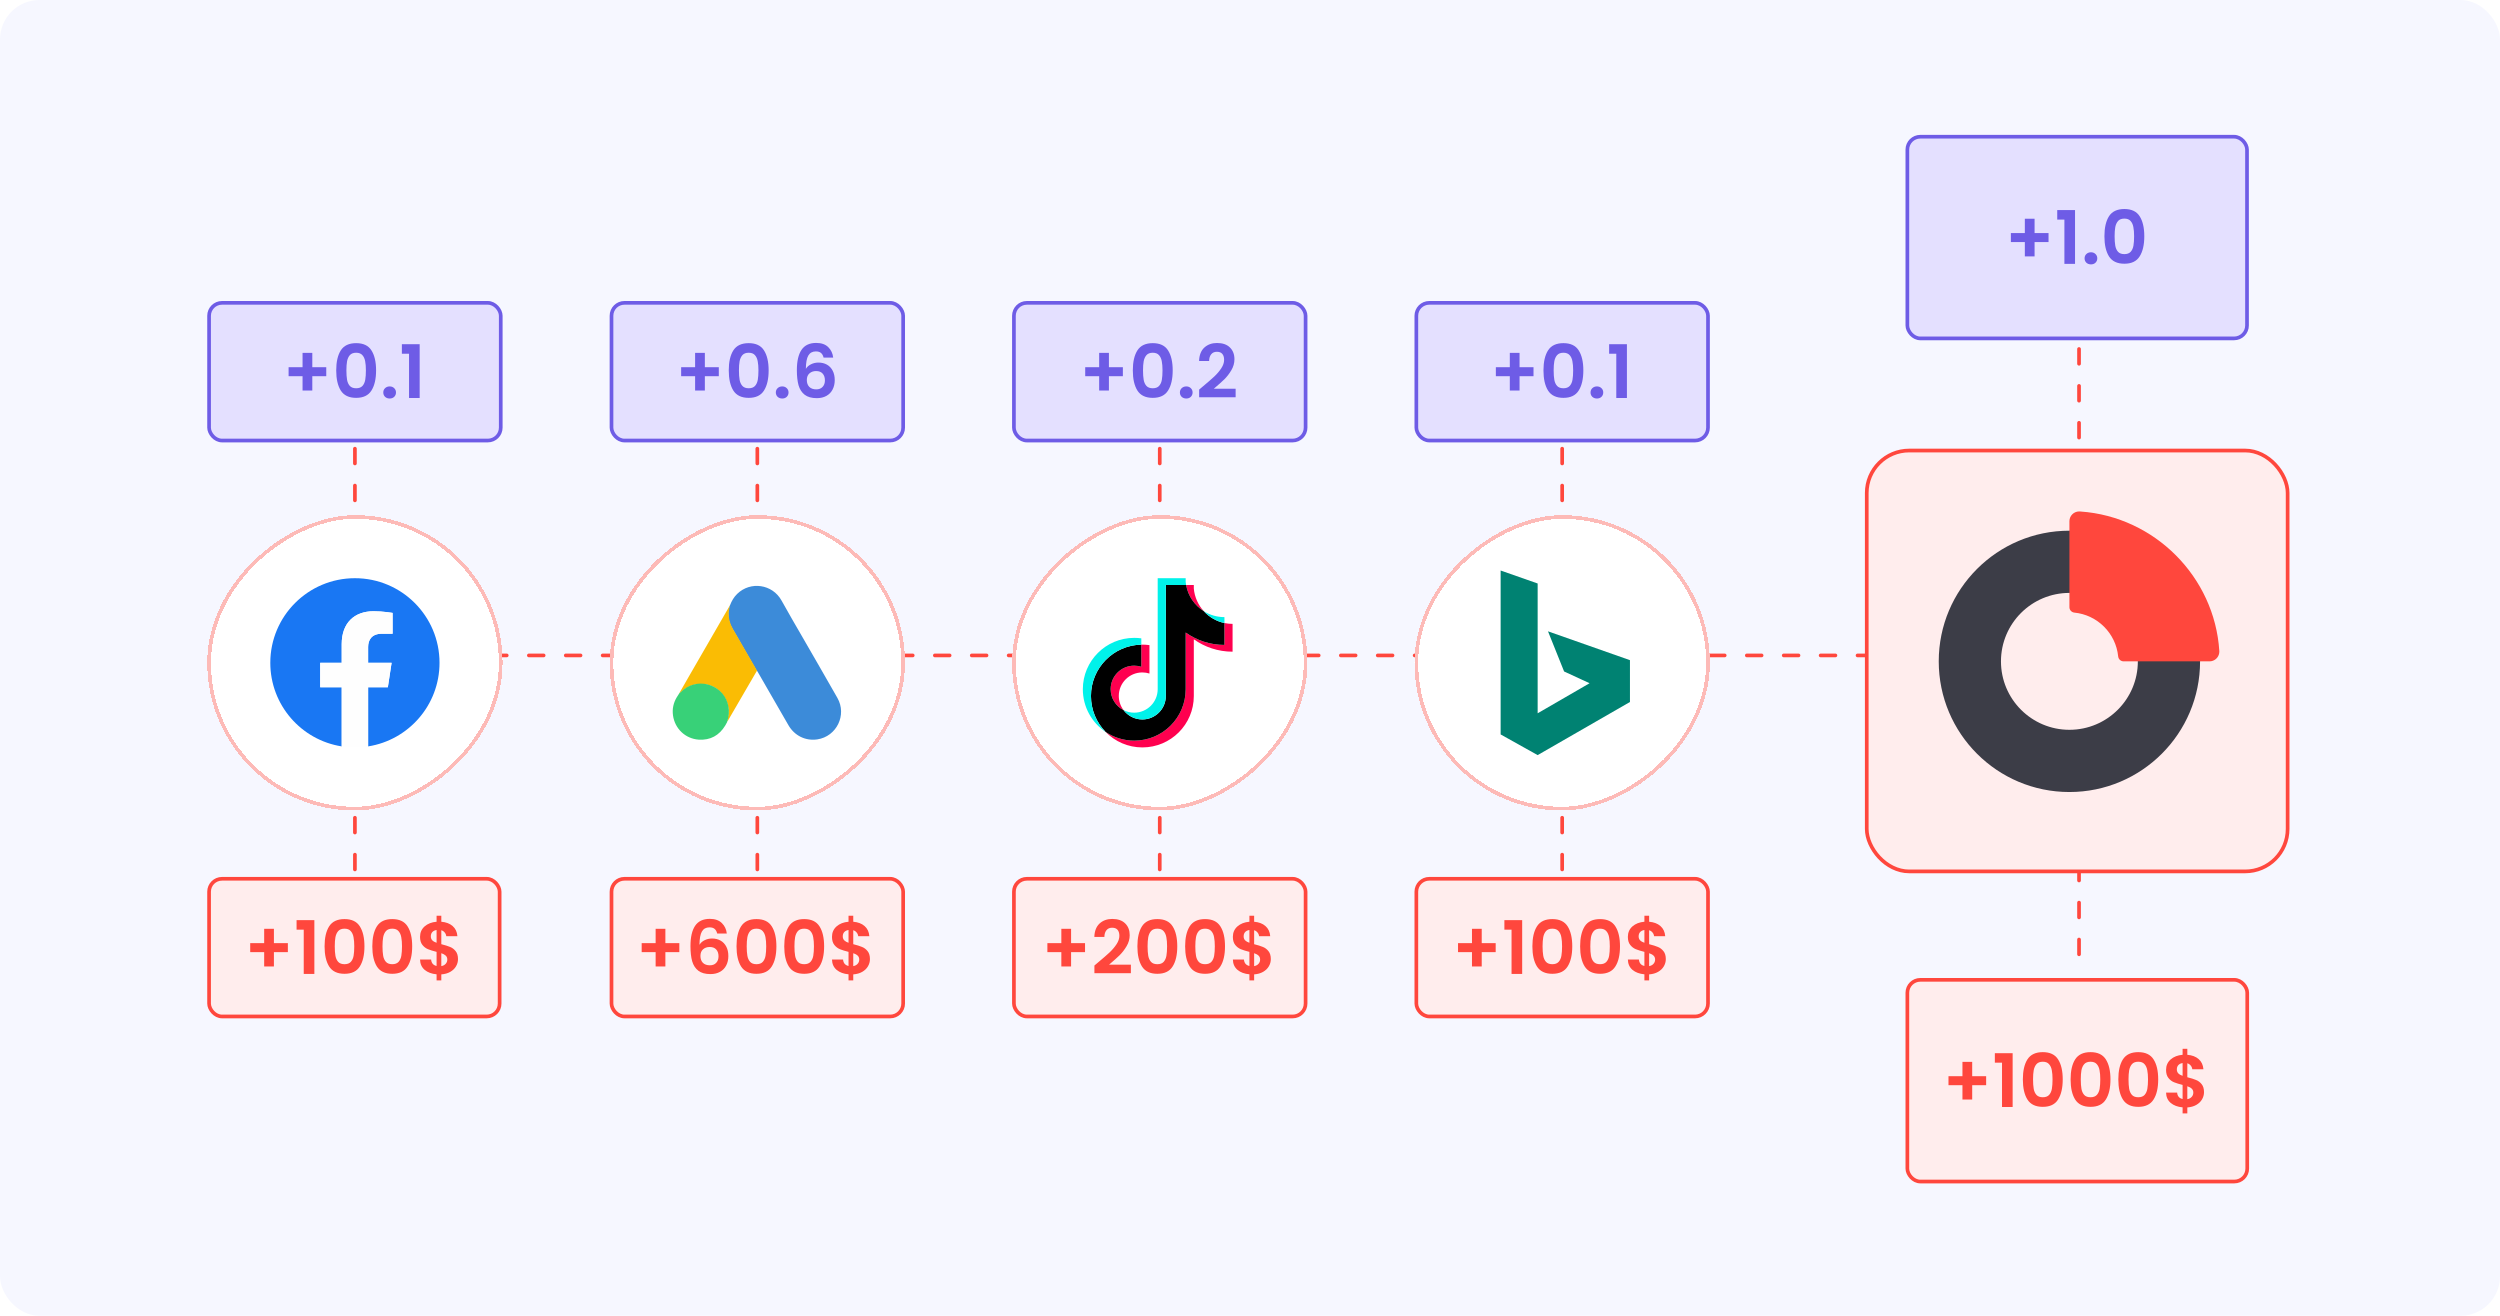 <svg width="760" height="400" viewBox="0 0 760 400" fill="none" xmlns="http://www.w3.org/2000/svg">
<rect x="0.5" y="0.5" width="759" height="399" rx="11.5" fill="#F6F7FF"/>
<rect x="0.5" y="0.5" width="759" height="399" rx="11.5" stroke="#F6F7FF"/>
<path d="M107.894 136.398L107.894 265.468" stroke="#FF473D" stroke-width="1.122" stroke-linecap="round" stroke-linejoin="round" stroke-dasharray="4.49 6.73"/>
<rect x="63.561" y="92.066" width="88.665" height="41.856" rx="3.928" fill="#E4E0FF"/>
<rect x="63.561" y="92.066" width="88.665" height="41.856" rx="3.928" stroke="#6E5CE6" stroke-width="1.122"/>
<path d="M99.182 114.372H94.94V118.727H91.977V114.372H87.734V111.634H91.977V107.279H94.94V111.634H99.182V114.372ZM102.209 112.599C102.209 110.01 102.672 107.982 103.6 106.516C104.543 105.049 106.099 104.316 108.269 104.316C110.439 104.316 111.988 105.049 112.916 106.516C113.858 107.982 114.33 110.01 114.33 112.599C114.33 115.203 113.858 117.246 112.916 118.727C111.988 120.209 110.439 120.949 108.269 120.949C106.099 120.949 104.543 120.209 103.6 118.727C102.672 117.246 102.209 115.203 102.209 112.599ZM111.232 112.599C111.232 111.492 111.157 110.564 111.008 109.816C110.873 109.052 110.589 108.431 110.155 107.953C109.736 107.474 109.107 107.234 108.269 107.234C107.431 107.234 106.795 107.474 106.361 107.953C105.942 108.431 105.658 109.052 105.508 109.816C105.374 110.564 105.306 111.492 105.306 112.599C105.306 113.736 105.374 114.694 105.508 115.472C105.643 116.235 105.927 116.856 106.361 117.335C106.795 117.799 107.431 118.031 108.269 118.031C109.107 118.031 109.743 117.799 110.177 117.335C110.611 116.856 110.895 116.235 111.03 115.472C111.165 114.694 111.232 113.736 111.232 112.599ZM118.471 121.151C117.902 121.151 117.431 120.979 117.057 120.635C116.698 120.276 116.518 119.834 116.518 119.311C116.518 118.787 116.698 118.353 117.057 118.009C117.431 117.65 117.902 117.47 118.471 117.47C119.025 117.47 119.481 117.65 119.84 118.009C120.199 118.353 120.379 118.787 120.379 119.311C120.379 119.834 120.199 120.276 119.84 120.635C119.481 120.979 119.025 121.151 118.471 121.151ZM122.169 107.526V104.63H127.579V120.994H124.347V107.526H122.169Z" fill="#6E5CE6"/>
<rect x="63.561" y="267.151" width="88.325" height="41.856" rx="3.928" fill="#FFEDED"/>
<rect x="63.561" y="267.151" width="88.325" height="41.856" rx="3.928" stroke="#FF473D" stroke-width="1.122"/>
<path d="M87.512 289.457H83.27V293.812H80.307V289.457H76.064V286.719H80.307V282.364H83.27V286.719H87.512V289.457ZM90.157 282.611V279.715H95.567V296.079H92.334V282.611H90.157ZM98.671 287.684C98.671 285.095 99.135 283.067 100.063 281.601C101.006 280.134 102.562 279.401 104.732 279.401C106.902 279.401 108.451 280.134 109.378 281.601C110.321 283.067 110.792 285.095 110.792 287.684C110.792 290.288 110.321 292.33 109.378 293.812C108.451 295.293 106.902 296.034 104.732 296.034C102.562 296.034 101.006 295.293 100.063 293.812C99.135 292.33 98.671 290.288 98.671 287.684ZM107.695 287.684C107.695 286.577 107.62 285.649 107.47 284.901C107.336 284.137 107.051 283.516 106.617 283.038C106.198 282.559 105.57 282.319 104.732 282.319C103.894 282.319 103.258 282.559 102.824 283.038C102.405 283.516 102.121 284.137 101.971 284.901C101.836 285.649 101.769 286.577 101.769 287.684C101.769 288.821 101.836 289.779 101.971 290.557C102.106 291.32 102.39 291.941 102.824 292.42C103.258 292.884 103.894 293.116 104.732 293.116C105.57 293.116 106.206 292.884 106.64 292.42C107.074 291.941 107.358 291.32 107.493 290.557C107.627 289.779 107.695 288.821 107.695 287.684ZM113.183 287.684C113.183 285.095 113.647 283.067 114.574 281.601C115.517 280.134 117.073 279.401 119.243 279.401C121.413 279.401 122.962 280.134 123.89 281.601C124.833 283.067 125.304 285.095 125.304 287.684C125.304 290.288 124.833 292.33 123.89 293.812C122.962 295.293 121.413 296.034 119.243 296.034C117.073 296.034 115.517 295.293 114.574 293.812C113.647 292.33 113.183 290.288 113.183 287.684ZM122.206 287.684C122.206 286.577 122.131 285.649 121.982 284.901C121.847 284.137 121.563 283.516 121.129 283.038C120.71 282.559 120.081 282.319 119.243 282.319C118.405 282.319 117.769 282.559 117.335 283.038C116.916 283.516 116.632 284.137 116.482 284.901C116.348 285.649 116.28 286.577 116.28 287.684C116.28 288.821 116.348 289.779 116.482 290.557C116.617 291.32 116.901 291.941 117.335 292.42C117.769 292.884 118.405 293.116 119.243 293.116C120.081 293.116 120.717 292.884 121.151 292.42C121.585 291.941 121.87 291.32 122.004 290.557C122.139 289.779 122.206 288.821 122.206 287.684ZM139.232 291.567C139.232 292.345 139.03 293.079 138.626 293.767C138.237 294.44 137.653 295.002 136.875 295.451C136.112 295.885 135.206 296.139 134.159 296.214V298.032H132.722V296.191C131.226 296.057 130.021 295.608 129.108 294.845C128.196 294.066 127.724 293.019 127.694 291.702H131.061C131.151 292.779 131.705 293.43 132.722 293.655V289.368C131.645 289.098 130.777 288.829 130.118 288.559C129.46 288.29 128.891 287.856 128.413 287.258C127.934 286.659 127.694 285.843 127.694 284.811C127.694 283.509 128.158 282.446 129.086 281.623C130.029 280.8 131.241 280.329 132.722 280.209V278.391H134.159V280.209C135.595 280.329 136.74 280.763 137.593 281.511C138.461 282.259 138.948 283.292 139.052 284.609H135.663C135.618 284.175 135.461 283.801 135.191 283.486C134.937 283.157 134.593 282.925 134.159 282.791V287.033C135.281 287.317 136.164 287.594 136.808 287.864C137.466 288.118 138.035 288.544 138.514 289.143C138.992 289.727 139.232 290.535 139.232 291.567ZM130.971 284.654C130.971 285.148 131.121 285.552 131.42 285.866C131.72 286.165 132.154 286.412 132.722 286.607V282.723C132.184 282.798 131.757 283 131.443 283.329C131.129 283.659 130.971 284.1 130.971 284.654ZM134.159 293.7C134.728 293.595 135.169 293.363 135.483 293.004C135.812 292.645 135.977 292.211 135.977 291.702C135.977 291.208 135.82 290.812 135.506 290.512C135.191 290.213 134.743 289.966 134.159 289.772V293.7Z" fill="#FF473D"/>
<path d="M230.229 136.398L230.229 265.468" stroke="#FF473D" stroke-width="1.122" stroke-linecap="round" stroke-linejoin="round" stroke-dasharray="4.49 6.73"/>
<rect x="185.896" y="92.066" width="88.665" height="41.856" rx="3.928" fill="#E4E0FF"/>
<rect x="185.896" y="92.066" width="88.665" height="41.856" rx="3.928" stroke="#6E5CE6" stroke-width="1.122"/>
<path d="M218.517 114.372H214.275V118.727H211.312V114.372H207.069V111.634H211.312V107.279H214.275V111.634H218.517V114.372ZM221.543 112.599C221.543 110.01 222.007 107.982 222.935 106.516C223.878 105.049 225.434 104.316 227.604 104.316C229.774 104.316 231.323 105.049 232.251 106.516C233.193 107.982 233.665 110.01 233.665 112.599C233.665 115.203 233.193 117.246 232.251 118.727C231.323 120.209 229.774 120.949 227.604 120.949C225.434 120.949 223.878 120.209 222.935 118.727C222.007 117.246 221.543 115.203 221.543 112.599ZM230.567 112.599C230.567 111.492 230.492 110.564 230.343 109.816C230.208 109.052 229.924 108.431 229.49 107.953C229.071 107.474 228.442 107.234 227.604 107.234C226.766 107.234 226.13 107.474 225.696 107.953C225.277 108.431 224.993 109.052 224.843 109.816C224.708 110.564 224.641 111.492 224.641 112.599C224.641 113.736 224.708 114.694 224.843 115.472C224.978 116.235 225.262 116.856 225.696 117.335C226.13 117.799 226.766 118.031 227.604 118.031C228.442 118.031 229.078 117.799 229.512 117.335C229.946 116.856 230.23 116.235 230.365 115.472C230.5 114.694 230.567 113.736 230.567 112.599ZM237.806 121.151C237.237 121.151 236.766 120.979 236.392 120.635C236.033 120.276 235.853 119.834 235.853 119.311C235.853 118.787 236.033 118.353 236.392 118.009C236.766 117.65 237.237 117.47 237.806 117.47C238.36 117.47 238.816 117.65 239.175 118.009C239.534 118.353 239.714 118.787 239.714 119.311C239.714 119.834 239.534 120.276 239.175 120.635C238.816 120.979 238.36 121.151 237.806 121.151ZM250.371 108.716C250.221 108.087 249.959 107.616 249.585 107.302C249.226 106.987 248.702 106.83 248.014 106.83C246.981 106.83 246.218 107.249 245.724 108.087C245.245 108.91 244.999 110.257 244.984 112.128C245.343 111.529 245.866 111.065 246.555 110.736C247.243 110.392 247.991 110.22 248.8 110.22C249.772 110.22 250.633 110.429 251.381 110.848C252.129 111.267 252.713 111.881 253.132 112.689C253.551 113.482 253.76 114.44 253.76 115.562C253.76 116.624 253.543 117.575 253.109 118.413C252.69 119.236 252.069 119.879 251.246 120.343C250.423 120.807 249.443 121.039 248.306 121.039C246.749 121.039 245.522 120.695 244.624 120.006C243.742 119.318 243.12 118.36 242.761 117.133C242.417 115.891 242.245 114.365 242.245 112.554C242.245 109.816 242.716 107.751 243.659 106.359C244.602 104.952 246.091 104.249 248.126 104.249C249.697 104.249 250.917 104.675 251.785 105.528C252.653 106.381 253.154 107.444 253.289 108.716H250.371ZM248.081 112.801C247.288 112.801 246.622 113.033 246.083 113.497C245.545 113.961 245.275 114.634 245.275 115.517C245.275 116.4 245.522 117.096 246.016 117.605C246.525 118.113 247.236 118.368 248.149 118.368C248.957 118.368 249.593 118.121 250.057 117.627C250.535 117.133 250.775 116.467 250.775 115.629C250.775 114.761 250.543 114.073 250.079 113.564C249.63 113.055 248.964 112.801 248.081 112.801Z" fill="#6E5CE6"/>
<rect x="185.896" y="267.151" width="88.665" height="41.856" rx="3.928" fill="#FFEDED"/>
<rect x="185.896" y="267.151" width="88.665" height="41.856" rx="3.928" stroke="#FF473D" stroke-width="1.122"/>
<path d="M206.517 289.457H202.275V293.812H199.312V289.457H195.069V286.719H199.312V282.364H202.275V286.719H206.517V289.457ZM218.028 283.801C217.879 283.172 217.617 282.701 217.243 282.387C216.884 282.072 216.36 281.915 215.671 281.915C214.639 281.915 213.876 282.334 213.382 283.172C212.903 283.995 212.656 285.342 212.641 287.213C213 286.614 213.524 286.15 214.212 285.821C214.901 285.477 215.649 285.305 216.457 285.305C217.43 285.305 218.29 285.514 219.038 285.933C219.787 286.352 220.37 286.966 220.789 287.774C221.208 288.567 221.418 289.525 221.418 290.647C221.418 291.709 221.201 292.66 220.767 293.498C220.348 294.321 219.727 294.964 218.904 295.428C218.081 295.892 217.101 296.124 215.963 296.124C214.407 296.124 213.18 295.78 212.282 295.091C211.399 294.403 210.778 293.445 210.419 292.218C210.075 290.976 209.903 289.45 209.903 287.639C209.903 284.901 210.374 282.835 211.317 281.444C212.26 280.037 213.749 279.334 215.784 279.334C217.355 279.334 218.575 279.76 219.443 280.613C220.31 281.466 220.812 282.529 220.946 283.801H218.028ZM215.739 287.886C214.946 287.886 214.28 288.118 213.741 288.582C213.202 289.046 212.933 289.719 212.933 290.602C212.933 291.485 213.18 292.181 213.674 292.69C214.182 293.198 214.893 293.453 215.806 293.453C216.614 293.453 217.25 293.206 217.714 292.712C218.193 292.218 218.432 291.552 218.432 290.714C218.432 289.846 218.2 289.158 217.737 288.649C217.288 288.14 216.622 287.886 215.739 287.886ZM223.902 287.684C223.902 285.095 224.365 283.067 225.293 281.601C226.236 280.134 227.792 279.401 229.962 279.401C232.132 279.401 233.681 280.134 234.609 281.601C235.551 283.067 236.023 285.095 236.023 287.684C236.023 290.288 235.551 292.33 234.609 293.812C233.681 295.293 232.132 296.034 229.962 296.034C227.792 296.034 226.236 295.293 225.293 293.812C224.365 292.33 223.902 290.288 223.902 287.684ZM232.925 287.684C232.925 286.577 232.85 285.649 232.701 284.901C232.566 284.137 232.282 283.516 231.848 283.038C231.429 282.559 230.8 282.319 229.962 282.319C229.124 282.319 228.488 282.559 228.054 283.038C227.635 283.516 227.351 284.137 227.201 284.901C227.067 285.649 226.999 286.577 226.999 287.684C226.999 288.821 227.067 289.779 227.201 290.557C227.336 291.32 227.62 291.941 228.054 292.42C228.488 292.884 229.124 293.116 229.962 293.116C230.8 293.116 231.436 292.884 231.87 292.42C232.304 291.941 232.588 291.32 232.723 290.557C232.858 289.779 232.925 288.821 232.925 287.684ZM238.413 287.684C238.413 285.095 238.877 283.067 239.805 281.601C240.748 280.134 242.304 279.401 244.474 279.401C246.644 279.401 248.192 280.134 249.12 281.601C250.063 283.067 250.534 285.095 250.534 287.684C250.534 290.288 250.063 292.33 249.12 293.812C248.192 295.293 246.644 296.034 244.474 296.034C242.304 296.034 240.748 295.293 239.805 293.812C238.877 292.33 238.413 290.288 238.413 287.684ZM247.437 287.684C247.437 286.577 247.362 285.649 247.212 284.901C247.078 284.137 246.793 283.516 246.359 283.038C245.94 282.559 245.312 282.319 244.474 282.319C243.636 282.319 243 282.559 242.566 283.038C242.147 283.516 241.862 284.137 241.713 284.901C241.578 285.649 241.511 286.577 241.511 287.684C241.511 288.821 241.578 289.779 241.713 290.557C241.847 291.32 242.132 291.941 242.566 292.42C243 292.884 243.636 293.116 244.474 293.116C245.312 293.116 245.948 292.884 246.382 292.42C246.816 291.941 247.1 291.32 247.235 290.557C247.369 289.779 247.437 288.821 247.437 287.684ZM264.462 291.567C264.462 292.345 264.26 293.079 263.856 293.767C263.467 294.44 262.883 295.002 262.105 295.451C261.342 295.885 260.437 296.139 259.389 296.214V298.032H257.953V296.191C256.456 296.057 255.252 295.608 254.339 294.845C253.426 294.066 252.955 293.019 252.925 291.702H256.292C256.381 292.779 256.935 293.43 257.953 293.655V289.368C256.875 289.098 256.007 288.829 255.349 288.559C254.69 288.29 254.122 287.856 253.643 287.258C253.164 286.659 252.925 285.843 252.925 284.811C252.925 283.509 253.388 282.446 254.316 281.623C255.259 280.8 256.471 280.329 257.953 280.209V278.391H259.389V280.209C260.826 280.329 261.971 280.763 262.824 281.511C263.692 282.259 264.178 283.292 264.283 284.609H260.893C260.848 284.175 260.691 283.801 260.422 283.486C260.167 283.157 259.823 282.925 259.389 282.791V287.033C260.512 287.317 261.395 287.594 262.038 287.864C262.696 288.118 263.265 288.544 263.744 289.143C264.223 289.727 264.462 290.535 264.462 291.567ZM256.202 284.654C256.202 285.148 256.351 285.552 256.651 285.866C256.95 286.165 257.384 286.412 257.953 286.607V282.723C257.414 282.798 256.987 283 256.673 283.329C256.359 283.659 256.202 284.1 256.202 284.654ZM259.389 293.7C259.958 293.595 260.399 293.363 260.714 293.004C261.043 292.645 261.207 292.211 261.207 291.702C261.207 291.208 261.05 290.812 260.736 290.512C260.422 290.213 259.973 289.966 259.389 289.772V293.7Z" fill="#FF473D"/>
<path d="M352.564 136.398L352.564 265.468" stroke="#FF473D" stroke-width="1.122" stroke-linecap="round" stroke-linejoin="round" stroke-dasharray="4.49 6.73"/>
<rect x="308.232" y="92.066" width="88.665" height="41.856" rx="3.928" fill="#E4E0FF"/>
<rect x="308.232" y="92.066" width="88.665" height="41.856" rx="3.928" stroke="#6E5CE6" stroke-width="1.122"/>
<path d="M341.352 114.372H337.11V118.727H334.147V114.372H329.905V111.634H334.147V107.279H337.11V111.634H341.352V114.372ZM344.379 112.599C344.379 110.01 344.843 107.982 345.771 106.516C346.713 105.049 348.27 104.316 350.44 104.316C352.609 104.316 354.158 105.049 355.086 106.516C356.029 107.982 356.5 110.01 356.5 112.599C356.5 115.203 356.029 117.246 355.086 118.727C354.158 120.209 352.609 120.949 350.44 120.949C348.27 120.949 346.713 120.209 345.771 118.727C344.843 117.246 344.379 115.203 344.379 112.599ZM353.403 112.599C353.403 111.492 353.328 110.564 353.178 109.816C353.043 109.052 352.759 108.431 352.325 107.953C351.906 107.474 351.278 107.234 350.44 107.234C349.602 107.234 348.966 107.474 348.532 107.953C348.113 108.431 347.828 109.052 347.679 109.816C347.544 110.564 347.477 111.492 347.477 112.599C347.477 113.736 347.544 114.694 347.679 115.472C347.813 116.235 348.098 116.856 348.532 117.335C348.966 117.799 349.602 118.031 350.44 118.031C351.278 118.031 351.914 117.799 352.348 117.335C352.782 116.856 353.066 116.235 353.201 115.472C353.335 114.694 353.403 113.736 353.403 112.599ZM360.641 121.151C360.073 121.151 359.601 120.979 359.227 120.635C358.868 120.276 358.688 119.834 358.688 119.311C358.688 118.787 358.868 118.353 359.227 118.009C359.601 117.65 360.073 117.47 360.641 117.47C361.195 117.47 361.651 117.65 362.011 118.009C362.37 118.353 362.549 118.787 362.549 119.311C362.549 119.834 362.37 120.276 362.011 120.635C361.651 120.979 361.195 121.151 360.641 121.151ZM365.709 117.448C367.146 116.25 368.29 115.255 369.143 114.462C369.996 113.654 370.707 112.816 371.276 111.948C371.844 111.08 372.129 110.227 372.129 109.389C372.129 108.626 371.949 108.027 371.59 107.593C371.231 107.159 370.677 106.942 369.929 106.942C369.181 106.942 368.605 107.197 368.201 107.706C367.797 108.199 367.587 108.88 367.572 109.748H364.519C364.579 107.953 365.11 106.591 366.113 105.663C367.131 104.735 368.418 104.271 369.974 104.271C371.68 104.271 372.989 104.728 373.902 105.641C374.815 106.538 375.271 107.728 375.271 109.21C375.271 110.377 374.957 111.492 374.329 112.554C373.7 113.617 372.982 114.544 372.174 115.338C371.366 116.116 370.311 117.058 369.009 118.166H375.631V120.77H364.542V118.435L365.709 117.448Z" fill="#6E5CE6"/>
<rect x="308.232" y="267.151" width="88.665" height="41.856" rx="3.928" fill="#FFEDED"/>
<rect x="308.232" y="267.151" width="88.665" height="41.856" rx="3.928" stroke="#FF473D" stroke-width="1.122"/>
<path d="M329.852 289.457H325.61V293.812H322.647V289.457H318.405V286.719H322.647V282.364H325.61V286.719H329.852V289.457ZM333.867 292.533C335.303 291.335 336.448 290.34 337.301 289.547C338.154 288.739 338.865 287.901 339.433 287.033C340.002 286.165 340.286 285.312 340.286 284.474C340.286 283.711 340.107 283.112 339.748 282.678C339.389 282.244 338.835 282.027 338.087 282.027C337.338 282.027 336.762 282.282 336.358 282.791C335.954 283.284 335.745 283.965 335.73 284.833H332.677C332.737 283.038 333.268 281.676 334.271 280.748C335.288 279.82 336.575 279.356 338.131 279.356C339.837 279.356 341.147 279.813 342.06 280.725C342.973 281.623 343.429 282.813 343.429 284.295C343.429 285.462 343.115 286.577 342.486 287.639C341.858 288.702 341.139 289.629 340.331 290.423C339.523 291.201 338.468 292.143 337.166 293.251H343.788V295.855H332.699V293.52L333.867 292.533ZM345.768 287.684C345.768 285.095 346.232 283.067 347.16 281.601C348.103 280.134 349.659 279.401 351.829 279.401C353.999 279.401 355.548 280.134 356.475 281.601C357.418 283.067 357.89 285.095 357.89 287.684C357.89 290.288 357.418 292.33 356.475 293.812C355.548 295.293 353.999 296.034 351.829 296.034C349.659 296.034 348.103 295.293 347.16 293.812C346.232 292.33 345.768 290.288 345.768 287.684ZM354.792 287.684C354.792 286.577 354.717 285.649 354.567 284.901C354.433 284.137 354.148 283.516 353.714 283.038C353.295 282.559 352.667 282.319 351.829 282.319C350.991 282.319 350.355 282.559 349.921 283.038C349.502 283.516 349.218 284.137 349.068 284.901C348.933 285.649 348.866 286.577 348.866 287.684C348.866 288.821 348.933 289.779 349.068 290.557C349.203 291.32 349.487 291.941 349.921 292.42C350.355 292.884 350.991 293.116 351.829 293.116C352.667 293.116 353.303 292.884 353.737 292.42C354.171 291.941 354.455 291.32 354.59 290.557C354.725 289.779 354.792 288.821 354.792 287.684ZM360.28 287.684C360.28 285.095 360.744 283.067 361.672 281.601C362.614 280.134 364.171 279.401 366.34 279.401C368.51 279.401 370.059 280.134 370.987 281.601C371.93 283.067 372.401 285.095 372.401 287.684C372.401 290.288 371.93 292.33 370.987 293.812C370.059 295.293 368.51 296.034 366.34 296.034C364.171 296.034 362.614 295.293 361.672 293.812C360.744 292.33 360.28 290.288 360.28 287.684ZM369.303 287.684C369.303 286.577 369.229 285.649 369.079 284.901C368.944 284.137 368.66 283.516 368.226 283.038C367.807 282.559 367.178 282.319 366.34 282.319C365.502 282.319 364.866 282.559 364.432 283.038C364.013 283.516 363.729 284.137 363.58 284.901C363.445 285.649 363.377 286.577 363.377 287.684C363.377 288.821 363.445 289.779 363.58 290.557C363.714 291.32 363.999 291.941 364.432 292.42C364.866 292.884 365.502 293.116 366.34 293.116C367.178 293.116 367.814 292.884 368.248 292.42C368.682 291.941 368.967 291.32 369.101 290.557C369.236 289.779 369.303 288.821 369.303 287.684ZM386.329 291.567C386.329 292.345 386.127 293.079 385.723 293.767C385.334 294.44 384.75 295.002 383.972 295.451C383.209 295.885 382.304 296.139 381.256 296.214V298.032H379.819V296.191C378.323 296.057 377.118 295.608 376.205 294.845C375.293 294.066 374.821 293.019 374.791 291.702H378.158C378.248 292.779 378.802 293.43 379.819 293.655V289.368C378.742 289.098 377.874 288.829 377.216 288.559C376.557 288.29 375.988 287.856 375.51 287.258C375.031 286.659 374.791 285.843 374.791 284.811C374.791 283.509 375.255 282.446 376.183 281.623C377.126 280.8 378.338 280.329 379.819 280.209V278.391H381.256V280.209C382.693 280.329 383.837 280.763 384.69 281.511C385.558 282.259 386.045 283.292 386.149 284.609H382.76C382.715 284.175 382.558 283.801 382.289 283.486C382.034 283.157 381.69 282.925 381.256 282.791V287.033C382.378 287.317 383.261 287.594 383.905 287.864C384.563 288.118 385.132 288.544 385.611 289.143C386.09 289.727 386.329 290.535 386.329 291.567ZM378.069 284.654C378.069 285.148 378.218 285.552 378.518 285.866C378.817 286.165 379.251 286.412 379.819 286.607V282.723C379.281 282.798 378.854 283 378.54 283.329C378.226 283.659 378.069 284.1 378.069 284.654ZM381.256 293.7C381.825 293.595 382.266 293.363 382.58 293.004C382.91 292.645 383.074 292.211 383.074 291.702C383.074 291.208 382.917 290.812 382.603 290.512C382.289 290.213 381.84 289.966 381.256 289.772V293.7Z" fill="#FF473D"/>
<path d="M474.899 136.398L474.899 265.468" stroke="#FF473D" stroke-width="1.122" stroke-linecap="round" stroke-linejoin="round" stroke-dasharray="4.49 6.73"/>
<rect x="430.567" y="92.066" width="88.665" height="41.856" rx="3.928" fill="#E4E0FF"/>
<rect x="430.567" y="92.066" width="88.665" height="41.856" rx="3.928" stroke="#6E5CE6" stroke-width="1.122"/>
<path d="M466.187 114.372H461.945V118.727H458.982V114.372H454.74V111.634H458.982V107.279H461.945V111.634H466.187V114.372ZM469.214 112.599C469.214 110.01 469.678 107.982 470.606 106.516C471.548 105.049 473.105 104.316 475.275 104.316C477.444 104.316 478.993 105.049 479.921 106.516C480.864 107.982 481.335 110.01 481.335 112.599C481.335 115.203 480.864 117.246 479.921 118.727C478.993 120.209 477.444 120.949 475.275 120.949C473.105 120.949 471.548 120.209 470.606 118.727C469.678 117.246 469.214 115.203 469.214 112.599ZM478.238 112.599C478.238 111.492 478.163 110.564 478.013 109.816C477.878 109.052 477.594 108.431 477.16 107.953C476.741 107.474 476.113 107.234 475.275 107.234C474.437 107.234 473.801 107.474 473.367 107.953C472.948 108.431 472.663 109.052 472.514 109.816C472.379 110.564 472.312 111.492 472.312 112.599C472.312 113.736 472.379 114.694 472.514 115.472C472.648 116.235 472.933 116.856 473.367 117.335C473.801 117.799 474.437 118.031 475.275 118.031C476.113 118.031 476.749 117.799 477.183 117.335C477.616 116.856 477.901 116.235 478.035 115.472C478.17 114.694 478.238 113.736 478.238 112.599ZM485.476 121.151C484.908 121.151 484.436 120.979 484.062 120.635C483.703 120.276 483.523 119.834 483.523 119.311C483.523 118.787 483.703 118.353 484.062 118.009C484.436 117.65 484.908 117.47 485.476 117.47C486.03 117.47 486.486 117.65 486.846 118.009C487.205 118.353 487.384 118.787 487.384 119.311C487.384 119.834 487.205 120.276 486.846 120.635C486.486 120.979 486.03 121.151 485.476 121.151ZM489.175 107.526V104.63H494.584V120.994H491.352V107.526H489.175Z" fill="#6E5CE6"/>
<rect x="430.567" y="267.151" width="88.665" height="41.856" rx="3.928" fill="#FFEDED"/>
<rect x="430.567" y="267.151" width="88.665" height="41.856" rx="3.928" stroke="#FF473D" stroke-width="1.122"/>
<path d="M454.687 289.457H450.445V293.812H447.482V289.457H443.24V286.719H447.482V282.364H450.445V286.719H454.687V289.457ZM457.332 282.611V279.715H462.742V296.079H459.51V282.611H457.332ZM465.846 287.684C465.846 285.095 466.31 283.067 467.238 281.601C468.181 280.134 469.737 279.401 471.907 279.401C474.077 279.401 475.626 280.134 476.554 281.601C477.496 283.067 477.968 285.095 477.968 287.684C477.968 290.288 477.496 292.33 476.554 293.812C475.626 295.293 474.077 296.034 471.907 296.034C469.737 296.034 468.181 295.293 467.238 293.812C466.31 292.33 465.846 290.288 465.846 287.684ZM474.87 287.684C474.87 286.577 474.795 285.649 474.646 284.901C474.511 284.137 474.227 283.516 473.793 283.038C473.374 282.559 472.745 282.319 471.907 282.319C471.069 282.319 470.433 282.559 469.999 283.038C469.58 283.516 469.296 284.137 469.146 284.901C469.011 285.649 468.944 286.577 468.944 287.684C468.944 288.821 469.011 289.779 469.146 290.557C469.281 291.32 469.565 291.941 469.999 292.42C470.433 292.884 471.069 293.116 471.907 293.116C472.745 293.116 473.381 292.884 473.815 292.42C474.249 291.941 474.533 291.32 474.668 290.557C474.803 289.779 474.87 288.821 474.87 287.684ZM480.358 287.684C480.358 285.095 480.822 283.067 481.75 281.601C482.692 280.134 484.249 279.401 486.419 279.401C488.588 279.401 490.137 280.134 491.065 281.601C492.008 283.067 492.479 285.095 492.479 287.684C492.479 290.288 492.008 292.33 491.065 293.812C490.137 295.293 488.588 296.034 486.419 296.034C484.249 296.034 482.692 295.293 481.75 293.812C480.822 292.33 480.358 290.288 480.358 287.684ZM489.382 287.684C489.382 286.577 489.307 285.649 489.157 284.901C489.022 284.137 488.738 283.516 488.304 283.038C487.885 282.559 487.257 282.319 486.419 282.319C485.581 282.319 484.945 282.559 484.511 283.038C484.092 283.516 483.807 284.137 483.658 284.901C483.523 285.649 483.456 286.577 483.456 287.684C483.456 288.821 483.523 289.779 483.658 290.557C483.792 291.32 484.077 291.941 484.511 292.42C484.945 292.884 485.581 293.116 486.419 293.116C487.257 293.116 487.893 292.884 488.327 292.42C488.761 291.941 489.045 291.32 489.18 290.557C489.314 289.779 489.382 288.821 489.382 287.684ZM506.407 291.567C506.407 292.345 506.205 293.079 505.801 293.767C505.412 294.44 504.828 295.002 504.05 295.451C503.287 295.885 502.382 296.139 501.334 296.214V298.032H499.898V296.191C498.401 296.057 497.196 295.608 496.284 294.845C495.371 294.066 494.899 293.019 494.87 291.702H498.237C498.326 292.779 498.88 293.43 499.898 293.655V289.368C498.82 289.098 497.952 288.829 497.294 288.559C496.635 288.29 496.067 287.856 495.588 287.258C495.109 286.659 494.87 285.843 494.87 284.811C494.87 283.509 495.333 282.446 496.261 281.623C497.204 280.8 498.416 280.329 499.898 280.209V278.391H501.334V280.209C502.771 280.329 503.916 280.763 504.769 281.511C505.636 282.259 506.123 283.292 506.228 284.609H502.838C502.793 284.175 502.636 283.801 502.367 283.486C502.112 283.157 501.768 282.925 501.334 282.791V287.033C502.457 287.317 503.339 287.594 503.983 287.864C504.641 288.118 505.21 288.544 505.689 289.143C506.168 289.727 506.407 290.535 506.407 291.567ZM498.147 284.654C498.147 285.148 498.296 285.552 498.596 285.866C498.895 286.165 499.329 286.412 499.898 286.607V282.723C499.359 282.798 498.932 283 498.618 283.329C498.304 283.659 498.147 284.1 498.147 284.654ZM501.334 293.7C501.903 293.595 502.344 293.363 502.659 293.004C502.988 292.645 503.152 292.211 503.152 291.702C503.152 291.208 502.995 290.812 502.681 290.512C502.367 290.213 501.918 289.966 501.334 289.772V293.7Z" fill="#FF473D"/>
<path d="M632.027 106.096L632.027 295.042" stroke="#FF473D" stroke-width="1.122" stroke-linecap="round" stroke-linejoin="round" stroke-dasharray="4.49 6.73"/>
<rect x="579.838" y="41.561" width="103.255" height="61.312" rx="3.928" fill="#E4E0FF"/>
<rect x="579.838" y="41.561" width="103.255" height="61.312" rx="3.928" stroke="#6E5CE6" stroke-width="1.122"/>
<path d="M622.754 73.595H618.512V77.95H615.549V73.595H611.306V70.856H615.549V66.502H618.512V70.856H622.754V73.595ZM625.399 66.749V63.853H630.809V80.217H627.577V66.749H625.399ZM635.664 80.374C635.096 80.374 634.624 80.202 634.25 79.858C633.891 79.499 633.711 79.057 633.711 78.533C633.711 78.01 633.891 77.576 634.25 77.231C634.624 76.872 635.096 76.693 635.664 76.693C636.218 76.693 636.674 76.872 637.033 77.231C637.393 77.576 637.572 78.01 637.572 78.533C637.572 79.057 637.393 79.499 637.033 79.858C636.674 80.202 636.218 80.374 635.664 80.374ZM639.744 71.822C639.744 69.233 640.208 67.205 641.136 65.739C642.079 64.272 643.635 63.539 645.805 63.539C647.975 63.539 649.524 64.272 650.451 65.739C651.394 67.205 651.866 69.233 651.866 71.822C651.866 74.425 651.394 76.468 650.451 77.95C649.524 79.431 647.975 80.172 645.805 80.172C643.635 80.172 642.079 79.431 641.136 77.95C640.208 76.468 639.744 74.425 639.744 71.822ZM648.768 71.822C648.768 70.714 648.693 69.787 648.543 69.038C648.409 68.275 648.124 67.654 647.69 67.175C647.271 66.696 646.643 66.457 645.805 66.457C644.967 66.457 644.331 66.696 643.897 67.175C643.478 67.654 643.194 68.275 643.044 69.038C642.909 69.787 642.842 70.714 642.842 71.822C642.842 72.959 642.909 73.917 643.044 74.695C643.179 75.458 643.463 76.079 643.897 76.558C644.331 77.022 644.967 77.254 645.805 77.254C646.643 77.254 647.279 77.022 647.713 76.558C648.147 76.079 648.431 75.458 648.566 74.695C648.701 73.917 648.768 72.959 648.768 71.822Z" fill="#6E5CE6"/>
<rect x="579.838" y="297.872" width="103.324" height="61.312" rx="3.928" fill="#FFEDED"/>
<rect x="579.838" y="297.872" width="103.324" height="61.312" rx="3.928" stroke="#FF473D" stroke-width="1.122"/>
<path d="M603.789 329.906H599.547V334.26H596.584V329.906H592.341V327.167H596.584V322.812H599.547V327.167H603.789V329.906ZM606.434 323.059V320.164H611.844V336.527H608.611V323.059H606.434ZM614.948 328.132C614.948 325.543 615.412 323.516 616.34 322.049C617.283 320.583 618.839 319.849 621.009 319.849C623.179 319.849 624.727 320.583 625.655 322.049C626.598 323.516 627.069 325.543 627.069 328.132C627.069 330.736 626.598 332.779 625.655 334.26C624.727 335.742 623.179 336.482 621.009 336.482C618.839 336.482 617.283 335.742 616.34 334.26C615.412 332.779 614.948 330.736 614.948 328.132ZM623.972 328.132C623.972 327.025 623.897 326.097 623.747 325.349C623.613 324.586 623.328 323.965 622.894 323.486C622.475 323.007 621.847 322.767 621.009 322.767C620.171 322.767 619.535 323.007 619.101 323.486C618.682 323.965 618.397 324.586 618.248 325.349C618.113 326.097 618.046 327.025 618.046 328.132C618.046 329.27 618.113 330.227 618.248 331.005C618.382 331.769 618.667 332.39 619.101 332.869C619.535 333.332 620.171 333.564 621.009 333.564C621.847 333.564 622.483 333.332 622.917 332.869C623.351 332.39 623.635 331.769 623.77 331.005C623.904 330.227 623.972 329.27 623.972 328.132ZM629.46 328.132C629.46 325.543 629.923 323.516 630.851 322.049C631.794 320.583 633.35 319.849 635.52 319.849C637.69 319.849 639.239 320.583 640.167 322.049C641.109 323.516 641.581 325.543 641.581 328.132C641.581 330.736 641.109 332.779 640.167 334.26C639.239 335.742 637.69 336.482 635.52 336.482C633.35 336.482 631.794 335.742 630.851 334.26C629.923 332.779 629.46 330.736 629.46 328.132ZM638.483 328.132C638.483 327.025 638.408 326.097 638.259 325.349C638.124 324.586 637.84 323.965 637.406 323.486C636.987 323.007 636.358 322.767 635.52 322.767C634.682 322.767 634.046 323.007 633.612 323.486C633.193 323.965 632.909 324.586 632.759 325.349C632.625 326.097 632.557 327.025 632.557 328.132C632.557 329.27 632.625 330.227 632.759 331.005C632.894 331.769 633.178 332.39 633.612 332.869C634.046 333.332 634.682 333.564 635.52 333.564C636.358 333.564 636.994 333.332 637.428 332.869C637.862 332.39 638.146 331.769 638.281 331.005C638.416 330.227 638.483 329.27 638.483 328.132ZM643.971 328.132C643.971 325.543 644.435 323.516 645.363 322.049C646.306 320.583 647.862 319.849 650.032 319.849C652.202 319.849 653.75 320.583 654.678 322.049C655.621 323.516 656.092 325.543 656.092 328.132C656.092 330.736 655.621 332.779 654.678 334.26C653.75 335.742 652.202 336.482 650.032 336.482C647.862 336.482 646.306 335.742 645.363 334.26C644.435 332.779 643.971 330.736 643.971 328.132ZM652.995 328.132C652.995 327.025 652.92 326.097 652.77 325.349C652.636 324.586 652.351 323.965 651.917 323.486C651.498 323.007 650.87 322.767 650.032 322.767C649.194 322.767 648.558 323.007 648.124 323.486C647.705 323.965 647.42 324.586 647.271 325.349C647.136 326.097 647.069 327.025 647.069 328.132C647.069 329.27 647.136 330.227 647.271 331.005C647.405 331.769 647.69 332.39 648.124 332.869C648.558 333.332 649.194 333.564 650.032 333.564C650.87 333.564 651.506 333.332 651.94 332.869C652.374 332.39 652.658 331.769 652.793 331.005C652.927 330.227 652.995 329.27 652.995 328.132ZM670.02 332.016C670.02 332.794 669.818 333.527 669.414 334.215C669.025 334.889 668.441 335.45 667.663 335.899C666.9 336.333 665.995 336.587 664.947 336.662V338.48H663.511V336.64C662.014 336.505 660.81 336.056 659.897 335.293C658.984 334.515 658.513 333.467 658.483 332.15H661.85C661.939 333.228 662.493 333.879 663.511 334.103V329.816C662.433 329.546 661.565 329.277 660.907 329.008C660.248 328.738 659.68 328.304 659.201 327.706C658.722 327.107 658.483 326.292 658.483 325.259C658.483 323.957 658.946 322.895 659.874 322.072C660.817 321.249 662.029 320.777 663.511 320.657V318.839H664.947V320.657C666.384 320.777 667.529 321.211 668.382 321.959C669.25 322.708 669.736 323.74 669.841 325.057H666.451C666.406 324.623 666.249 324.249 665.98 323.935C665.725 323.605 665.381 323.374 664.947 323.239V327.481C666.07 327.766 666.953 328.042 667.596 328.312C668.254 328.566 668.823 328.993 669.302 329.591C669.781 330.175 670.02 330.983 670.02 332.016ZM661.76 325.102C661.76 325.596 661.909 326 662.209 326.314C662.508 326.613 662.942 326.86 663.511 327.055V323.171C662.972 323.246 662.545 323.448 662.231 323.778C661.917 324.107 661.76 324.548 661.76 325.102ZM664.947 334.148C665.516 334.043 665.957 333.811 666.272 333.452C666.601 333.093 666.765 332.659 666.765 332.15C666.765 331.656 666.608 331.26 666.294 330.961C665.98 330.661 665.531 330.414 664.947 330.22V334.148Z" fill="#FF473D"/>
<path d="M602.846 199.249H103.404" stroke="#FF473D" stroke-width="1.122" stroke-linecap="round" stroke-linejoin="round" stroke-dasharray="4.49 6.73"/>
<g filter="url(#filter0_d_8524_48325)">
<rect x="63" y="246.388" width="89.787" height="89.787" rx="44.894" transform="rotate(-90 63 246.388)" fill="white" shape-rendering="crispEdges"/>
<rect x="63.561" y="245.827" width="88.665" height="88.665" rx="44.332" transform="rotate(-90 63.561 245.827)" stroke="#FA534B" stroke-opacity="0.4" stroke-width="1.122" shape-rendering="crispEdges"/>
<path d="M133.614 201.494C133.614 187.29 122.098 175.773 107.894 175.773C93.69 175.773 82.173 187.29 82.173 201.494C82.173 214.33 91.578 224.972 103.875 226.903V208.93H97.343V201.494H103.875V195.826C103.875 189.381 107.716 185.818 113.59 185.818C116.404 185.818 119.349 186.321 119.349 186.321V192.65H116.104C112.91 192.65 111.912 194.632 111.912 196.669V201.494H119.045L117.905 208.93H111.912V226.903C124.21 224.975 133.614 214.334 133.614 201.494Z" fill="#1977F3"/>
<path d="M117.906 208.931L119.045 201.494H111.912V196.669C111.912 194.637 112.907 192.651 116.105 192.651H119.349V186.321C119.349 186.321 116.405 185.818 113.591 185.818C107.717 185.818 103.876 189.377 103.876 195.827V201.494H97.343V208.931H103.876V226.904C105.185 227.11 106.527 227.215 107.894 227.215C109.261 227.215 110.603 227.106 111.912 226.904V208.931H117.906Z" fill="#FEFEFE"/>
</g>
<g filter="url(#filter1_d_8524_48325)">
<rect x="185.335" y="246.388" width="89.787" height="89.787" rx="44.894" transform="rotate(-90 185.335 246.388)" fill="white" shape-rendering="crispEdges"/>
<rect x="185.896" y="245.827" width="88.665" height="88.665" rx="44.332" transform="rotate(-90 185.896 245.827)" stroke="#FA534B" stroke-opacity="0.4" stroke-width="1.122" shape-rendering="crispEdges"/>
<path d="M221.925 184.001C222.42 182.702 223.1 181.507 224.11 180.538C228.15 176.601 234.829 177.59 237.57 182.537C239.631 186.289 241.816 189.958 243.939 193.668C247.484 199.831 251.071 205.994 254.575 212.178C257.523 217.351 254.328 223.885 248.474 224.772C244.887 225.308 241.528 223.659 239.672 220.443C236.56 215.022 233.427 209.601 230.314 204.201C230.253 204.077 230.17 203.974 230.088 203.871C229.758 203.603 229.614 203.211 229.407 202.861C228.026 200.429 226.604 198.017 225.223 195.605C224.337 194.039 223.409 192.493 222.523 190.926C221.719 189.525 221.348 187.999 221.389 186.392C221.451 185.567 221.554 184.743 221.925 184.001Z" fill="#3C8BD9"/>
<path d="M221.925 184C221.739 184.742 221.575 185.484 221.533 186.267C221.472 187.999 221.904 189.607 222.77 191.111C225.037 195.007 227.305 198.923 229.552 202.84C229.758 203.19 229.923 203.54 230.129 203.87C228.892 206.014 227.655 208.137 226.398 210.281C224.666 213.269 222.935 216.279 221.183 219.268C221.101 219.268 221.08 219.226 221.059 219.165C221.039 219 221.101 218.855 221.142 218.69C221.987 215.599 221.286 212.857 219.163 210.507C217.864 209.085 216.215 208.281 214.319 208.013C211.846 207.663 209.661 208.302 207.703 209.848C207.352 210.116 207.125 210.507 206.713 210.714C206.631 210.714 206.589 210.672 206.569 210.61C207.558 208.9 208.527 207.189 209.516 205.478C213.598 198.387 217.679 191.297 221.781 184.227C221.822 184.144 221.884 184.082 221.925 184Z" fill="#FABC04"/>
<path d="M206.652 210.672C207.043 210.321 207.414 209.95 207.826 209.621C212.835 205.663 220.359 208.528 221.451 214.794C221.719 216.299 221.575 217.742 221.121 219.185C221.101 219.308 221.08 219.411 221.039 219.535C220.853 219.865 220.688 220.215 220.482 220.545C218.648 223.575 215.948 225.08 212.402 224.853C208.342 224.565 205.147 221.514 204.59 217.474C204.322 215.516 204.714 213.681 205.724 211.991C205.93 211.62 206.177 211.29 206.404 210.919C206.507 210.837 206.466 210.672 206.652 210.672Z" fill="#38D178"/>
</g>
<g filter="url(#filter2_d_8524_48325)">
<rect x="307.67" y="246.388" width="89.787" height="89.787" rx="44.894" transform="rotate(-90 307.67 246.388)" fill="white" shape-rendering="crispEdges"/>
<rect x="308.232" y="245.827" width="88.665" height="88.665" rx="44.332" transform="rotate(-90 308.232 245.827)" stroke="#FA534B" stroke-opacity="0.4" stroke-width="1.122" shape-rendering="crispEdges"/>
<path d="M362.919 194.343C366.24 196.716 370.309 198.113 374.704 198.113V189.66C373.872 189.661 373.043 189.574 372.229 189.402V196.055C367.835 196.055 363.766 194.659 360.444 192.286V209.534C360.444 218.163 353.446 225.157 344.813 225.157C341.592 225.157 338.598 224.184 336.111 222.515C338.95 225.416 342.908 227.215 347.287 227.215C355.92 227.215 362.919 220.221 362.919 211.592V194.343H362.919ZM365.972 185.816C364.275 183.963 363.16 181.567 362.919 178.919V177.832H360.574C361.164 181.198 363.178 184.073 365.972 185.816ZM341.571 215.893C340.623 214.651 340.111 213.13 340.113 211.567C340.113 207.621 343.314 204.421 347.263 204.421C347.999 204.421 348.731 204.533 349.432 204.756V196.114C348.612 196.002 347.785 195.955 346.958 195.972V202.698C346.256 202.475 345.524 202.362 344.788 202.363C340.839 202.363 337.638 205.563 337.638 209.51C337.638 212.3 339.238 214.716 341.571 215.893Z" fill="#FF004F"/>
<path d="M360.444 192.285C363.766 194.658 367.835 196.055 372.229 196.055V189.401C369.776 188.879 367.605 187.598 365.972 185.816C363.177 184.073 361.164 181.198 360.574 177.832H354.413V211.591C354.399 215.527 351.203 218.714 347.263 218.714C344.94 218.714 342.877 217.607 341.571 215.893C339.238 214.716 337.638 212.3 337.638 209.51C337.638 205.563 340.839 202.363 344.788 202.363C345.544 202.363 346.274 202.481 346.958 202.698V195.972C338.477 196.147 331.656 203.073 331.656 211.591C331.656 215.844 333.355 219.698 336.111 222.515C338.598 224.184 341.592 225.157 344.813 225.157C353.446 225.157 360.444 218.163 360.444 209.534V192.285H360.444Z" fill="black"/>
<path d="M372.229 189.4V187.602C370.017 187.605 367.849 186.986 365.972 185.815C367.633 187.633 369.821 188.886 372.229 189.4ZM360.574 177.831C360.517 177.509 360.474 177.186 360.444 176.861V175.773H351.938V209.533C351.924 213.468 348.729 216.655 344.788 216.655C343.631 216.655 342.538 216.38 341.571 215.893C342.878 217.606 344.941 218.713 347.263 218.713C351.203 218.713 354.399 215.526 354.413 211.59V177.831H360.574ZM346.958 195.971V194.056C346.248 193.959 345.531 193.91 344.813 193.911C336.18 193.91 329.182 200.905 329.182 209.533C329.182 214.942 331.932 219.709 336.112 222.514C333.355 219.697 331.657 215.842 331.657 211.59C331.657 203.072 338.477 196.146 346.958 195.971Z" fill="#00F2EA"/>
</g>
<g filter="url(#filter3_d_8524_48325)">
<rect x="430.005" y="246.388" width="89.787" height="89.787" rx="44.894" transform="rotate(-90 430.005 246.388)" fill="white" shape-rendering="crispEdges"/>
<rect x="430.567" y="245.827" width="88.665" height="88.665" rx="44.332" transform="rotate(-90 430.567 245.827)" stroke="#FA534B" stroke-opacity="0.4" stroke-width="1.122" shape-rendering="crispEdges"/>
<g clip-path="url(#clip0_8524_48325)">
<path d="M470.588 191.922L475.484 204.125L483.229 207.705L467.446 216.839V177.381L456.193 173.436V223.269L467.446 229.553L495.505 213.404V200.69L470.588 191.922Z" fill="#008272"/>
</g>
</g>
<rect x="567.492" y="136.96" width="127.947" height="127.947" rx="12.907" fill="#FFEDED"/>
<rect x="567.492" y="136.96" width="127.947" height="127.947" rx="12.907" stroke="#FF473D" stroke-width="1.122"/>
<path fill-rule="evenodd" clip-rule="evenodd" d="M629.1 161.329C651.038 161.329 668.823 179.114 668.823 201.052C668.823 222.991 651.038 240.775 629.1 240.775C607.162 240.775 589.377 222.991 589.377 201.052C589.377 179.114 607.162 161.329 629.1 161.329ZM629.1 180.246C640.591 180.246 649.906 189.561 649.906 201.052C649.906 212.543 640.591 221.859 629.1 221.859C617.609 221.859 608.294 212.543 608.294 201.052C608.294 189.561 617.609 180.246 629.1 180.246Z" fill="#3C3D47"/>
<path fill-rule="evenodd" clip-rule="evenodd" d="M630.566 186.227C629.756 186.129 629.125 185.45 629.102 184.62V184.617V159.143C629.102 158.884 629.1 158.626 629.104 158.367C629.151 156.764 630.465 155.478 632.08 155.478C632.168 155.478 632.255 155.482 632.34 155.489C632.397 155.493 632.448 155.497 632.503 155.5C655.044 157.097 673.238 175.385 674.671 197.891C674.675 197.952 674.677 198.012 674.677 198.073C674.677 199.517 673.648 200.721 672.285 200.992C672.134 201.022 671.955 201.046 671.8 201.05L645.623 201.051H645.598H645.58C644.712 201.051 644.001 200.388 643.923 199.541C643.213 192.505 637.608 186.914 630.565 186.227L630.566 186.227Z" fill="#FF473D"/>
<defs>
<filter id="filter0_d_8524_48325" x="56.266" y="149.867" width="103.255" height="103.255" filterUnits="userSpaceOnUse" color-interpolation-filters="sRGB">
<feFlood flood-opacity="0" result="BackgroundImageFix"/>
<feColorMatrix in="SourceAlpha" type="matrix" values="0 0 0 0 0 0 0 0 0 0 0 0 0 0 0 0 0 0 127 0" result="hardAlpha"/>
<feOffset/>
<feGaussianBlur stdDeviation="3.367"/>
<feComposite in2="hardAlpha" operator="out"/>
<feColorMatrix type="matrix" values="0 0 0 0 0.679 0 0 0 0 0.134 0 0 0 0 0.134 0 0 0 0.1 0"/>
<feBlend mode="normal" in2="BackgroundImageFix" result="effect1_dropShadow_8524_48325"/>
<feBlend mode="normal" in="SourceGraphic" in2="effect1_dropShadow_8524_48325" result="shape"/>
</filter>
<filter id="filter1_d_8524_48325" x="178.601" y="149.867" width="103.255" height="103.255" filterUnits="userSpaceOnUse" color-interpolation-filters="sRGB">
<feFlood flood-opacity="0" result="BackgroundImageFix"/>
<feColorMatrix in="SourceAlpha" type="matrix" values="0 0 0 0 0 0 0 0 0 0 0 0 0 0 0 0 0 0 127 0" result="hardAlpha"/>
<feOffset/>
<feGaussianBlur stdDeviation="3.367"/>
<feComposite in2="hardAlpha" operator="out"/>
<feColorMatrix type="matrix" values="0 0 0 0 0.679 0 0 0 0 0.134 0 0 0 0 0.134 0 0 0 0.1 0"/>
<feBlend mode="normal" in2="BackgroundImageFix" result="effect1_dropShadow_8524_48325"/>
<feBlend mode="normal" in="SourceGraphic" in2="effect1_dropShadow_8524_48325" result="shape"/>
</filter>
<filter id="filter2_d_8524_48325" x="300.936" y="149.867" width="103.255" height="103.255" filterUnits="userSpaceOnUse" color-interpolation-filters="sRGB">
<feFlood flood-opacity="0" result="BackgroundImageFix"/>
<feColorMatrix in="SourceAlpha" type="matrix" values="0 0 0 0 0 0 0 0 0 0 0 0 0 0 0 0 0 0 127 0" result="hardAlpha"/>
<feOffset/>
<feGaussianBlur stdDeviation="3.367"/>
<feComposite in2="hardAlpha" operator="out"/>
<feColorMatrix type="matrix" values="0 0 0 0 0.679 0 0 0 0 0.134 0 0 0 0 0.134 0 0 0 0.1 0"/>
<feBlend mode="normal" in2="BackgroundImageFix" result="effect1_dropShadow_8524_48325"/>
<feBlend mode="normal" in="SourceGraphic" in2="effect1_dropShadow_8524_48325" result="shape"/>
</filter>
<filter id="filter3_d_8524_48325" x="423.271" y="149.867" width="103.255" height="103.255" filterUnits="userSpaceOnUse" color-interpolation-filters="sRGB">
<feFlood flood-opacity="0" result="BackgroundImageFix"/>
<feColorMatrix in="SourceAlpha" type="matrix" values="0 0 0 0 0 0 0 0 0 0 0 0 0 0 0 0 0 0 127 0" result="hardAlpha"/>
<feOffset/>
<feGaussianBlur stdDeviation="3.367"/>
<feComposite in2="hardAlpha" operator="out"/>
<feColorMatrix type="matrix" values="0 0 0 0 0.679 0 0 0 0 0.134 0 0 0 0 0.134 0 0 0 0.1 0"/>
<feBlend mode="normal" in2="BackgroundImageFix" result="effect1_dropShadow_8524_48325"/>
<feBlend mode="normal" in="SourceGraphic" in2="effect1_dropShadow_8524_48325" result="shape"/>
</filter>
<clipPath id="clip0_8524_48325">
<rect width="56.117" height="56.117" fill="white" transform="translate(446.84 173.436)"/>
</clipPath>
</defs>
</svg>
